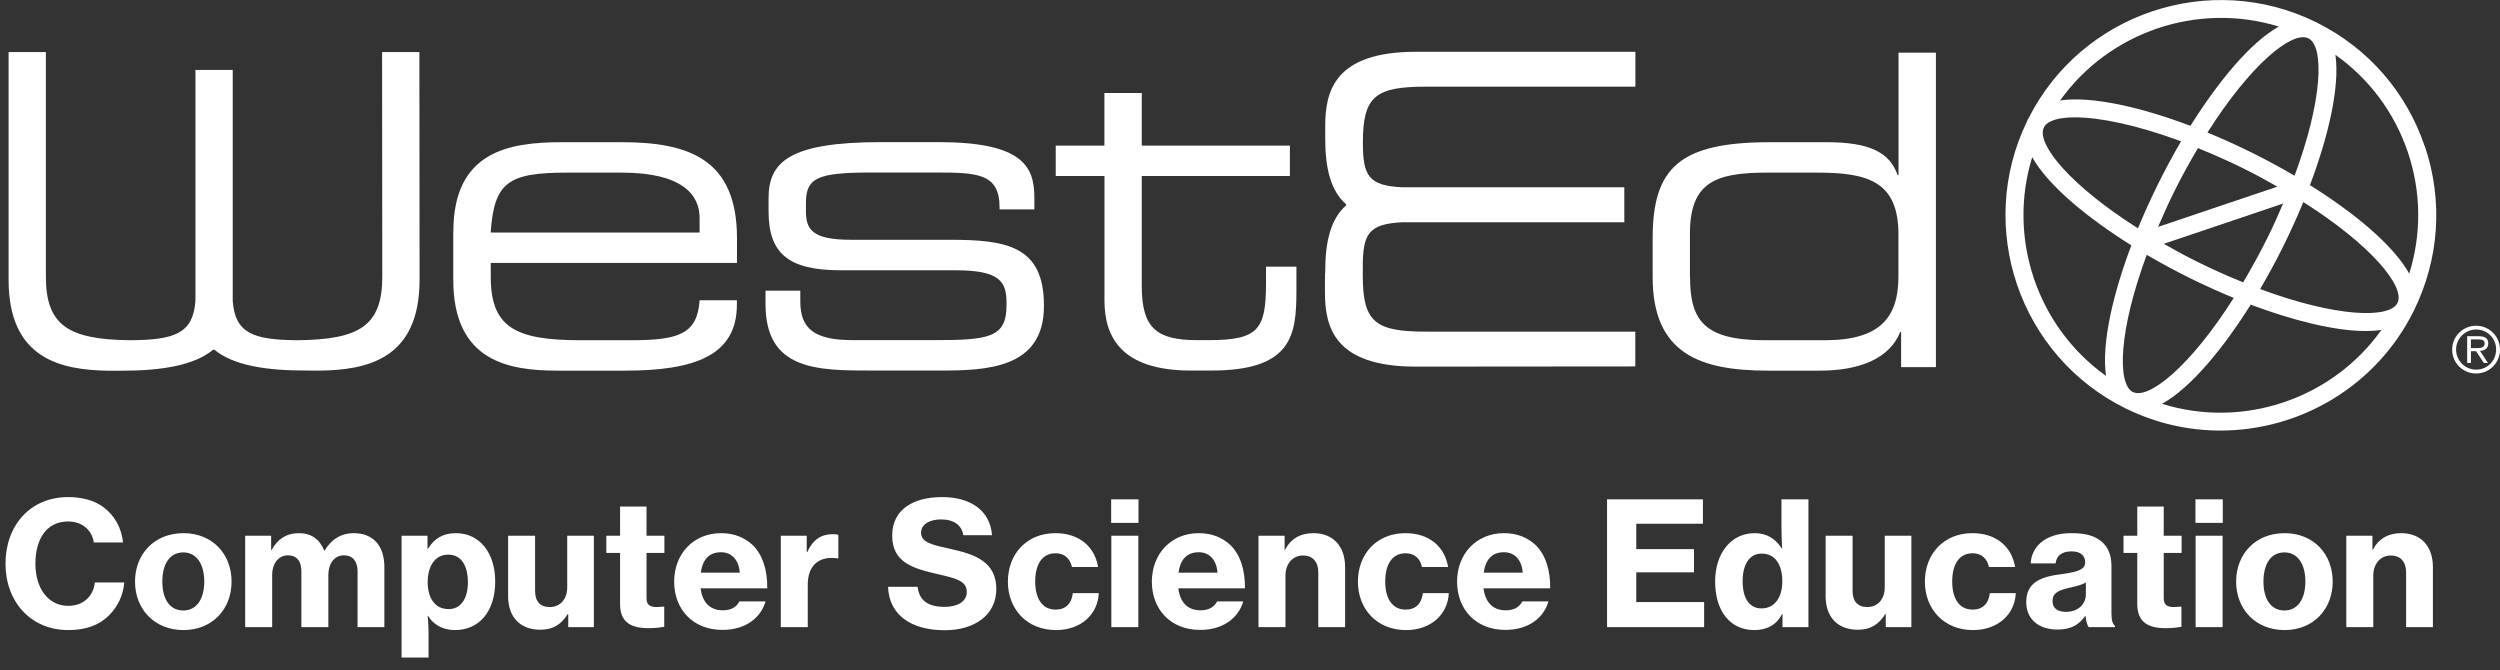<svg width="291" height="78" viewBox="0 0 291 78" fill="none" xmlns="http://www.w3.org/2000/svg">
<rect x="0" y="0" width="291" height="78" fill="#333333" stroke="none"/>
<path d="M7.94 73.34C3.6 73.34 0.64 70.06 0.64 65.62C0.64 61.18 3.5 57.86 7.94 57.86C9.58 57.86 11 58.26 12.02 59.02C13.36 60 14.14 61.46 14.32 63.14H10.92C10.72 61.74 9.6 60.7 7.92 60.7C5.38 60.7 4.12 62.8 4.12 65.62C4.12 68.46 5.6 70.52 7.94 70.52C9.76 70.52 10.88 69.34 11.04 67.8H14.46C14.36 69.28 13.68 70.66 12.66 71.66C11.54 72.76 10.02 73.34 7.94 73.34ZM21.356 73.34C17.956 73.34 15.716 70.88 15.716 67.7C15.716 64.5 17.956 62.06 21.356 62.06C24.736 62.06 26.956 64.5 26.956 67.7C26.956 70.88 24.736 73.34 21.356 73.34ZM21.336 71.06C22.896 71.06 23.776 69.7 23.776 67.7C23.776 65.68 22.896 64.3 21.336 64.3C19.736 64.3 18.896 65.68 18.896 67.7C18.896 69.7 19.736 71.06 21.336 71.06ZM28.54 73V62.36H31.56V64.02H31.62C32.3 62.76 33.32 62.06 34.82 62.06C36.22 62.06 37.2 62.76 37.74 64.08H37.78C38.66 62.66 39.82 62.06 41.16 62.06C43.52 62.06 44.74 63.62 44.74 65.98V73H41.62V66.5C41.62 65.34 41.06 64.64 40.04 64.64C38.92 64.64 38.22 65.58 38.22 66.94V73H35.08V66.5C35.08 65.34 34.56 64.64 33.52 64.64C32.42 64.64 31.68 65.58 31.68 66.94V73H28.54ZM46.743 76.54V62.36H49.763V63.88H49.823C50.543 62.66 51.603 62.06 53.063 62.06C55.883 62.06 57.643 64.42 57.643 67.68C57.643 71.14 55.803 73.34 52.963 73.34C51.563 73.34 50.443 72.72 49.823 71.68H49.783C49.823 72.08 49.883 72.86 49.883 74V76.54H46.743ZM52.223 70.9C53.643 70.9 54.463 69.68 54.463 67.78C54.463 65.88 53.723 64.56 52.183 64.56C50.563 64.56 49.783 65.98 49.783 67.78C49.783 69.6 50.623 70.9 52.223 70.9ZM69.124 73H66.144V71.48H66.084C65.304 72.72 64.344 73.3 62.884 73.3C60.464 73.3 59.144 71.74 59.144 69.4V62.36H62.284V68.8C62.284 69.98 62.864 70.66 63.984 70.66C65.244 70.66 66.024 69.7 66.024 68.38V62.36H69.124V73ZM70.576 64.36V62.36H72.176V58.96H75.256V62.36H77.336V64.36H75.256V69.64C75.256 70.44 75.696 70.66 76.436 70.66C76.636 70.66 76.956 70.64 77.156 70.62H77.316V72.96C76.976 73.02 76.336 73.12 75.496 73.12C73.516 73.12 72.176 72.48 72.176 70.32V64.36H70.576ZM84.09 73.32C80.61 73.32 78.47 70.88 78.47 67.7C78.47 64.5 80.69 62.06 83.93 62.06C85.45 62.06 86.65 62.56 87.59 63.42C88.79 64.58 89.33 66.38 89.31 68.48H81.55C81.75 70.08 82.61 71.04 84.13 71.04C85.11 71.04 85.73 70.66 86.07 70H89.11C88.57 71.88 86.83 73.32 84.09 73.32ZM83.93 64.28C82.49 64.28 81.77 65.2 81.57 66.66H86.11C86.01 65.18 85.17 64.28 83.93 64.28ZM93.904 62.36V64.26H93.964C94.644 62.78 95.604 62.18 96.924 62.18C97.224 62.18 97.444 62.2 97.584 62.26V65H97.504C97.284 64.96 97.064 64.94 96.844 64.94C95.144 64.92 94.024 65.98 94.024 68.06V73H90.884V62.36H93.904ZM109.971 73.36C105.991 73.36 103.471 71.52 103.371 68.3H106.811C106.991 69.92 108.051 70.64 109.971 70.64C111.291 70.64 112.531 70.12 112.531 68.9C112.531 67.6 111.271 67.32 109.111 66.82C106.211 66.16 103.851 65.44 103.851 62.34C103.851 59.26 106.371 57.86 109.651 57.86C112.931 57.86 115.251 59.38 115.471 62.3H112.131C111.951 61.14 111.031 60.46 109.551 60.46C108.151 60.46 107.211 61.06 107.211 62C107.211 63.16 108.491 63.42 110.831 63.94C113.511 64.54 115.971 65.42 115.971 68.56C115.971 71.64 113.371 73.36 109.971 73.36ZM122.917 73.34C119.517 73.34 117.317 70.88 117.317 67.7C117.317 64.5 119.497 62.06 122.837 62.06C125.677 62.06 127.437 63.68 127.817 66H124.777C124.557 65.02 123.917 64.4 122.877 64.4C121.297 64.4 120.497 65.7 120.497 67.7C120.497 69.64 121.297 70.96 122.877 70.96C124.037 70.96 124.737 70.26 124.877 69.04H127.897C127.797 71.46 125.877 73.34 122.917 73.34ZM129.34 60.86V58.12H132.52V60.86H129.34ZM129.36 73V62.36H132.5V73H129.36ZM139.695 73.32C136.215 73.32 134.075 70.88 134.075 67.7C134.075 64.5 136.295 62.06 139.535 62.06C141.055 62.06 142.255 62.56 143.195 63.42C144.395 64.58 144.935 66.38 144.915 68.48H137.155C137.355 70.08 138.215 71.04 139.735 71.04C140.715 71.04 141.335 70.66 141.675 70H144.715C144.175 71.88 142.435 73.32 139.695 73.32ZM139.535 64.28C138.095 64.28 137.375 65.2 137.175 66.66H141.715C141.615 65.18 140.775 64.28 139.535 64.28ZM149.529 62.36V63.98H149.589C150.249 62.7 151.389 62.06 152.869 62.06C155.209 62.06 156.569 63.62 156.569 66V73H153.449V66.6C153.449 65.44 152.829 64.66 151.669 64.66C150.449 64.66 149.629 65.64 149.629 67V73H146.489V62.36H149.529ZM163.66 73.34C160.26 73.34 158.06 70.88 158.06 67.7C158.06 64.5 160.24 62.06 163.58 62.06C166.42 62.06 168.18 63.68 168.56 66H165.52C165.3 65.02 164.66 64.4 163.62 64.4C162.04 64.4 161.24 65.7 161.24 67.7C161.24 69.64 162.04 70.96 163.62 70.96C164.78 70.96 165.48 70.26 165.62 69.04H168.64C168.54 71.46 166.62 73.34 163.66 73.34ZM175.223 73.32C171.743 73.32 169.603 70.88 169.603 67.7C169.603 64.5 171.823 62.06 175.063 62.06C176.583 62.06 177.783 62.56 178.723 63.42C179.923 64.58 180.463 66.38 180.443 68.48H172.683C172.883 70.08 173.743 71.04 175.263 71.04C176.243 71.04 176.863 70.66 177.203 70H180.243C179.703 71.88 177.963 73.32 175.223 73.32ZM175.063 64.28C173.623 64.28 172.903 65.2 172.703 66.66H177.243C177.143 65.18 176.303 64.28 175.063 64.28ZM187.061 73V58.12H198.221V60.96H190.461V63.92H197.181V66.62H190.461V70.08H198.361V73H187.061ZM204.202 73.34C201.442 73.34 199.642 71.2 199.642 67.68C199.642 64.42 201.482 62.06 204.242 62.06C205.702 62.06 206.682 62.74 207.402 63.84H207.442C207.402 63.18 207.362 62.28 207.362 61.38V58.12H210.502V73H207.482V71.44H207.442C206.822 72.74 205.642 73.34 204.202 73.34ZM205.042 70.82C206.562 70.82 207.462 69.54 207.462 67.68C207.462 65.8 206.682 64.44 205.062 64.44C203.582 64.44 202.842 65.76 202.842 67.66C202.842 69.58 203.582 70.82 205.042 70.82ZM222.483 73H219.503V71.48H219.443C218.663 72.72 217.703 73.3 216.243 73.3C213.823 73.3 212.503 71.74 212.503 69.4V62.36H215.643V68.8C215.643 69.98 216.223 70.66 217.343 70.66C218.603 70.66 219.383 69.7 219.383 68.38V62.36H222.483V73ZM229.656 73.34C226.256 73.34 224.056 70.88 224.056 67.7C224.056 64.5 226.236 62.06 229.576 62.06C232.416 62.06 234.176 63.68 234.556 66H231.516C231.296 65.02 230.656 64.4 229.616 64.4C228.036 64.4 227.236 65.7 227.236 67.7C227.236 69.64 228.036 70.96 229.616 70.96C230.776 70.96 231.476 70.26 231.616 69.04H234.636C234.536 71.46 232.616 73.34 229.656 73.34ZM243.114 73C242.954 72.76 242.814 72.3 242.754 71.7H242.714C242.014 72.68 241.134 73.28 239.494 73.28C237.394 73.28 235.854 72.16 235.854 70.06C235.854 67.7 237.714 67.1 240.034 66.82C241.934 66.56 242.714 66.26 242.714 65.46C242.714 64.7 242.214 64.18 241.134 64.18C239.934 64.18 239.354 64.74 239.274 65.58H236.374C236.454 63.76 237.934 62.06 241.094 62.06C242.454 62.06 243.414 62.26 244.154 62.7C245.254 63.34 245.774 64.44 245.774 65.88V71.34C245.774 72.18 245.894 72.64 246.174 72.82V73H243.114ZM240.474 71.22C241.874 71.22 242.794 70.34 242.794 69.18V67.8C242.334 68.08 241.654 68.24 240.954 68.4C239.574 68.7 238.914 69.04 238.914 69.96C238.914 70.88 239.614 71.22 240.474 71.22ZM247.178 64.36V62.36H248.778V58.96H251.858V62.36H253.938V64.36H251.858V69.64C251.858 70.44 252.298 70.66 253.038 70.66C253.238 70.66 253.558 70.64 253.758 70.62H253.918V72.96C253.578 73.02 252.938 73.12 252.098 73.12C250.118 73.12 248.778 72.48 248.778 70.32V64.36H247.178ZM255.551 60.86V58.12H258.731V60.86H255.551ZM255.571 73V62.36H258.711V73H255.571ZM265.926 73.34C262.526 73.34 260.286 70.88 260.286 67.7C260.286 64.5 262.526 62.06 265.926 62.06C269.306 62.06 271.526 64.5 271.526 67.7C271.526 70.88 269.306 73.34 265.926 73.34ZM265.906 71.06C267.466 71.06 268.346 69.7 268.346 67.7C268.346 65.68 267.466 64.3 265.906 64.3C264.306 64.3 263.466 65.68 263.466 67.7C263.466 69.7 264.306 71.06 265.906 71.06ZM276.15 62.36V63.98H276.21C276.87 62.7 278.01 62.06 279.49 62.06C281.83 62.06 283.19 63.62 283.19 66V73H280.07V66.6C280.07 65.44 279.45 64.66 278.29 64.66C277.07 64.66 276.25 65.64 276.25 67V73H273.11V62.36H276.15Z" fill="white"/>
<g clip-path="url(#clip0_79_217)">
<path d="M282.245 17.042C280.11 10.723 275.665 5.622 269.71 2.644C269.679 2.623 269.648 2.603 269.616 2.582C269.585 2.571 269.554 2.561 269.523 2.551C257.217 -3.467 242.299 1.541 236.125 13.763C236.094 13.815 236.052 13.867 236.021 13.919C235.99 13.982 235.98 14.044 235.959 14.096C229.952 26.443 235.043 41.403 247.369 47.514C250.94 49.284 254.719 50.117 258.456 50.117C267.691 50.117 276.592 44.995 280.964 36.177C283.931 30.181 284.4 23.382 282.255 17.032L282.245 17.042ZM267.076 20.447C265.483 19.51 263.818 18.614 262.1 17.761C260.382 16.907 258.654 16.126 256.947 15.429C261.975 7.496 266.743 3.633 268.638 4.435C268.669 4.445 268.69 4.456 268.721 4.477C268.742 4.477 268.752 4.497 268.763 4.497C270.533 5.518 270.356 11.639 267.087 20.457L267.076 20.447ZM279.069 35.261C278.153 37.104 271.98 36.947 263.079 33.647C264.016 32.054 264.921 30.378 265.775 28.661C266.618 26.953 267.399 25.235 268.107 23.518C276.123 28.598 279.986 33.418 279.069 35.261ZM261.111 32.867C259.362 32.159 257.571 31.367 255.791 30.483C254.438 29.816 253.136 29.108 251.866 28.38L265.754 23.695C265.182 25.038 264.578 26.391 263.911 27.724C263.027 29.504 262.079 31.211 261.111 32.856V32.867ZM248.275 45.64C246.432 44.724 246.588 38.561 249.878 29.66C251.471 30.587 253.136 31.492 254.854 32.346C256.582 33.2 258.31 33.98 260.007 34.678C254.927 42.694 250.096 46.536 248.275 45.63V45.64ZM237.843 14.981C237.843 14.981 237.885 14.898 237.906 14.846C237.937 14.794 237.958 14.742 237.989 14.69C238.457 14.023 239.675 13.659 241.528 13.659C244.36 13.659 248.649 14.512 253.876 16.449C252.949 18.031 252.054 19.697 251.2 21.415C250.357 23.122 249.566 24.85 248.858 26.578C241.029 21.613 237.177 16.907 237.853 14.971L237.843 14.981ZM261.163 19.624C262.516 20.29 263.818 20.998 265.088 21.727L251.2 26.412C251.783 25.058 252.387 23.695 253.053 22.352C253.938 20.572 254.875 18.864 255.843 17.24C257.603 17.958 259.383 18.739 261.173 19.624H261.163ZM265.254 3.092C261.871 4.976 258.061 9.703 254.969 14.648C249.524 12.586 243.631 11.139 239.8 11.691C245.526 3.675 255.843 0.198 265.254 3.092ZM236.542 18.281C238.426 21.665 243.142 25.465 248.087 28.556C246.026 34.022 244.579 39.925 245.141 43.756C237.114 38.03 233.637 27.703 236.552 18.281H236.542ZM251.658 47.004C255.052 45.141 258.873 40.414 261.985 35.459L262.058 35.49C266.701 37.229 271.647 38.53 275.374 38.53C276.019 38.53 276.633 38.488 277.195 38.405C271.459 46.463 261.09 49.95 251.658 47.004ZM280.433 31.846C278.559 28.463 273.833 24.642 268.877 21.55C270.939 16.095 272.386 10.213 271.844 6.382C275.759 9.161 278.705 13.076 280.277 17.719C281.839 22.362 281.87 27.266 280.433 31.857V31.846Z" fill="white"/>
<path d="M52.772 26.964C52.772 17.615 59.237 16.553 65.411 16.553H72.386C80.173 16.553 85.785 18.521 85.785 27.724V30.607H57.124V32.221C57.124 38.082 59.956 39.602 67.535 39.602H73.5C78.955 39.602 81.183 38.894 81.433 34.949H85.774V35.459C85.774 41.372 80.871 43.142 72.782 43.142H64.89C59.227 43.142 52.762 42.08 52.762 32.575V26.964H52.772ZM81.433 25.35C81.433 22.716 79.465 20.093 72.386 20.093H66.015C59.144 20.093 57.52 21.207 57.114 27.068H81.433V25.35Z" fill="white"/>
<path d="M15.242 39.602C20.354 39.56 22.477 38.8 22.748 35.021V8.141H27.089V35.021C27.37 38.821 29.505 39.571 34.679 39.602C41.82 39.519 44.496 37.936 44.496 32.221V30.607L44.475 6.059H48.816L48.837 30.514V32.575C48.837 41.809 42.726 43.069 37.188 43.142H37.136L35.761 43.131H35.72C30.847 43.142 27.131 42.507 24.955 40.706L24.788 40.726C22.602 42.507 18.938 43.152 14.097 43.152H14.045H12.66H12.629C7.101 43.069 1 41.799 1 32.575V6.059H5.341V30.607V32.221C5.341 37.916 8.017 39.519 15.127 39.602H15.221H15.242Z" fill="white"/>
<path d="M89.116 33.835H93.155V35.094C93.155 38.28 94.821 39.592 99.266 39.592H108.574C115.091 39.592 117.162 39.342 117.162 35.5V35.303C117.162 32.825 116.454 31.461 111.249 31.461H97.851C91.74 31.461 89.46 29.483 89.46 24.59V23.07C89.46 18.875 91.833 16.543 102.556 16.543H109.229C119.036 16.543 120.4 19.374 120.4 23.008V24.371H116.35V24.122C116.35 20.176 113.716 20.082 108.969 20.082H101.39C95.175 20.082 93.811 20.686 93.811 23.622V24.579C93.811 26.703 94.519 27.911 99.069 27.911H110.541C117.058 27.911 121.514 28.567 121.514 35.542V35.646C121.514 42.882 114.841 43.131 109.531 43.131H101.546C95.123 43.131 89.106 43.131 89.106 35.396V33.835H89.116Z" fill="white"/>
<path d="M128.552 20.488H122.888V16.948H128.552V10.827H132.903V16.948H150.143V20.488H132.903V33.324C132.903 38.124 134.569 39.592 139.327 39.592H140.691C146.458 39.592 147.364 38.374 147.364 32.97V31.044H150.903V33.876C150.903 39.029 150.393 43.131 140.992 43.131H138.619C130.478 43.131 128.562 39.186 128.562 34.99V20.478L128.552 20.488Z" fill="white"/>
<path d="M225.329 42.736H221.29V38.644H221.186C219.926 41.778 216.387 43.142 211.837 43.142H205.768C197.887 43.142 192.369 41.164 192.369 32.273V27.724C192.369 19.489 195.555 16.553 206.018 16.553H212.639C217.594 16.553 219.968 17.719 220.884 20.395H220.988V6.132H225.34V42.736H225.329ZM196.721 32.221C196.721 37.228 198.293 39.602 205.362 39.602H212.441C218.916 39.602 220.978 36.875 220.978 32.169V27.265C220.978 21.102 217.386 20.093 211.525 20.093H205.664C199.698 20.093 196.71 21.206 196.71 27.172V32.231L196.721 32.221Z" fill="white"/>
<path d="M154.266 31.742V31.617L154.256 31.586C154.256 28.109 154.901 25.454 156.702 23.892L156.681 23.778C154.901 22.216 154.256 19.603 154.256 16.136V16.105V16.022V14.689C154.256 10.65 155.307 6.028 164.812 6.028H190.36V10.088H166.78H166.02C160.159 10.088 158.639 11.15 158.639 16.553V16.594V16.636C158.639 20.498 159.336 21.612 163.219 21.8H189.069V25.87H163.209C159.326 26.079 158.628 27.182 158.628 31.055V32.138C158.628 37.551 160.148 38.603 166.009 38.603H190.35V42.652L166.853 42.673H164.791C155.286 42.673 154.224 38.051 154.224 34.011V32.7L154.235 31.711L154.266 31.742Z" fill="white"/>
<path d="M291 40.695C291 42.236 289.761 43.475 288.22 43.475C286.68 43.475 285.43 42.246 285.43 40.695C285.43 39.144 286.68 37.916 288.22 37.916C289.761 37.916 291 39.165 291 40.695ZM285.888 40.674C285.888 41.976 286.929 43.027 288.231 43.027C289.532 43.027 290.552 41.976 290.552 40.674C290.552 39.373 289.511 38.353 288.231 38.353C286.95 38.353 285.888 39.404 285.888 40.674ZM289.605 42.246H289.116L288.22 40.883H287.617V42.246H287.179V39.134H288.533C289.095 39.134 289.636 39.29 289.636 39.956C289.636 40.57 289.22 40.82 288.668 40.841L289.595 42.246H289.605ZM287.627 40.518H288.439C289.064 40.518 289.209 40.268 289.209 39.956C289.209 39.55 288.783 39.508 288.449 39.508H287.617V40.508L287.627 40.518Z" fill="white"/>
</g>
<defs>
<clipPath id="clip0_79_217">
<rect width="290" height="50.127" fill="white" transform="translate(1)"/>
</clipPath>
</defs>
</svg>
